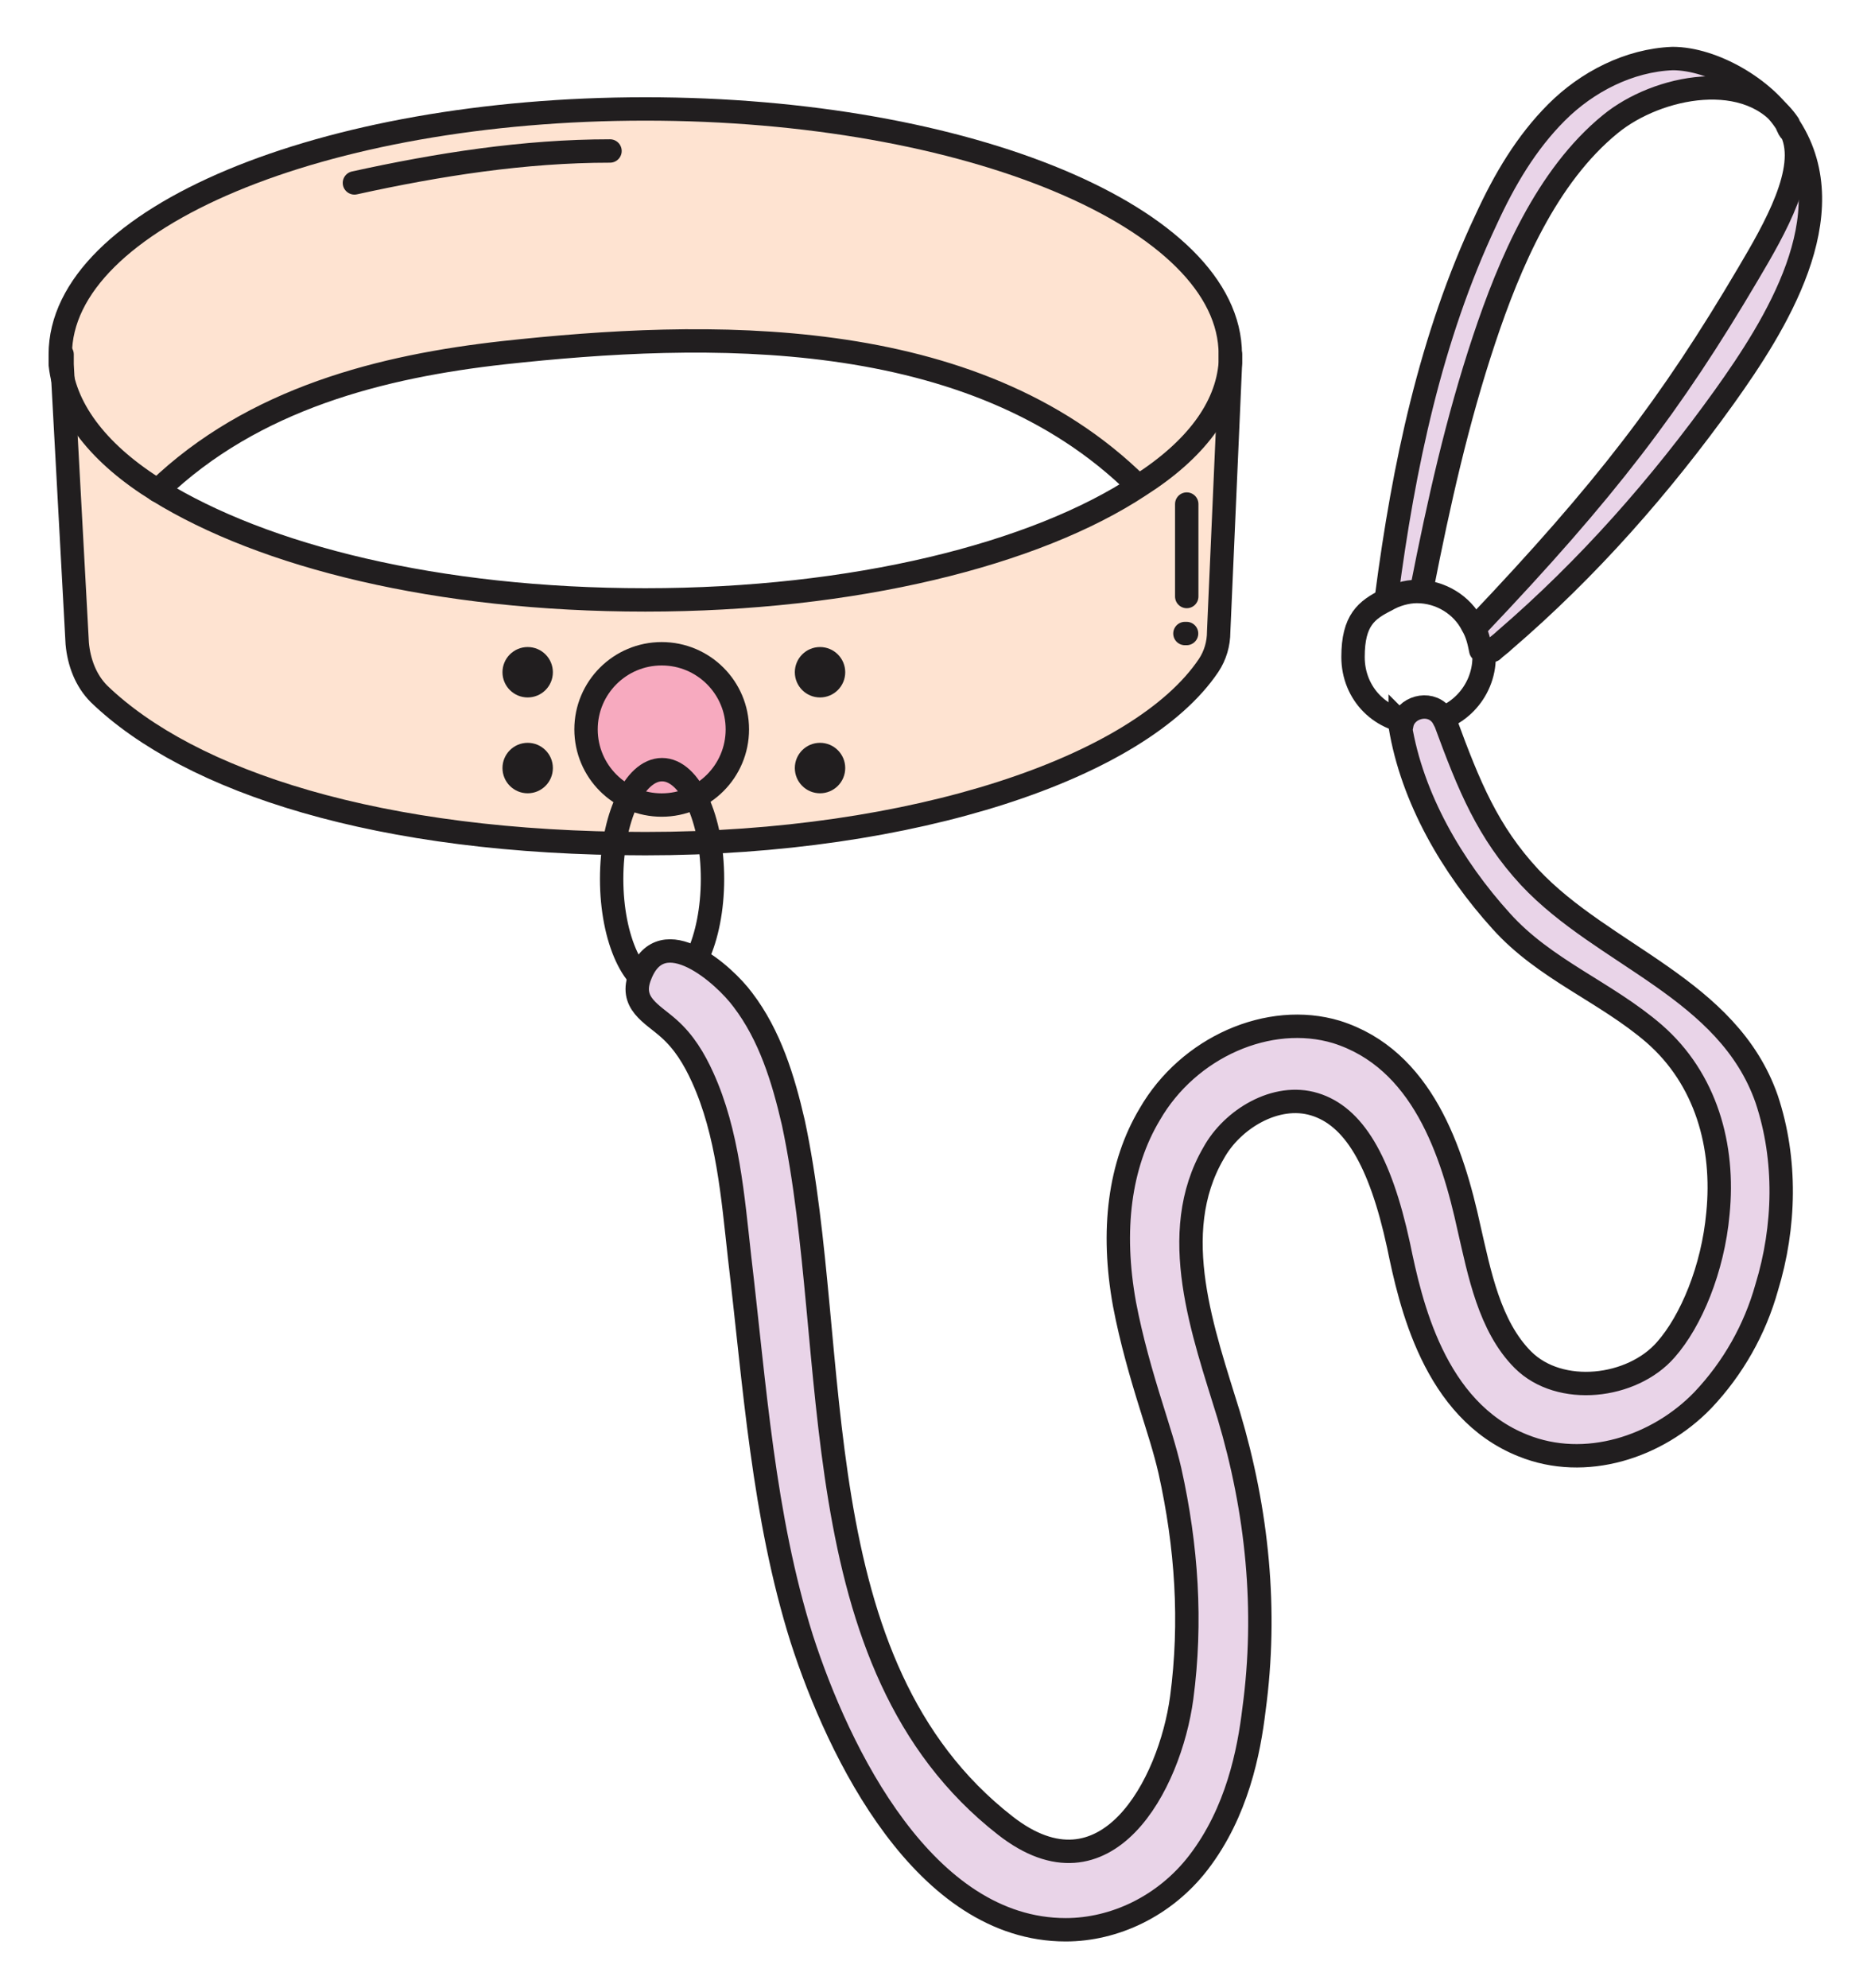 <svg width="32" height="34" viewBox="0 0 32 34" fill="none" xmlns="http://www.w3.org/2000/svg">
<path d="M21.037 6.061V6.205C20.98 6.981 20.404 7.7 19.484 8.304C16.667 5.515 12.066 5.658 8.645 6.032C6.575 6.262 4.361 6.78 2.722 8.39C1.745 7.786 1.141 7.039 1.055 6.234V6.061C1.055 3.732 5.511 1.863 11.06 1.863C16.609 1.863 21.066 3.732 21.066 6.061H21.037Z" fill="#FEE3D1"/>
<path d="M2.696 8.39C4.479 9.511 7.555 10.259 11.034 10.259C14.513 10.259 17.704 9.483 19.487 8.304C20.407 7.7 20.982 6.953 21.04 6.205L20.867 10.805C20.867 11.007 20.809 11.208 20.695 11.38C19.516 13.134 15.634 14.428 11.063 14.428C6.491 14.428 3.271 13.364 1.718 11.869C1.488 11.639 1.373 11.323 1.345 11.007L1.086 6.234C1.172 7.039 1.776 7.758 2.754 8.39H2.696Z" fill="#FEE3D1"/>
<path d="M21.042 6.061C21.042 6.09 21.042 6.147 21.042 6.205C20.985 6.981 20.439 7.7 19.49 8.304C17.707 9.482 14.602 10.259 11.037 10.259C7.472 10.259 4.51 9.511 2.699 8.39C1.721 7.786 1.117 7.039 1.031 6.234C1.031 6.176 1.031 6.119 1.031 6.061C1.031 3.732 5.516 1.863 11.037 1.863C16.557 1.863 21.042 3.732 21.042 6.061Z" stroke="#211E1F" stroke-width="0.4" stroke-linecap="round" stroke-linejoin="round"/>
<path d="M21.045 6.061V6.204L20.843 10.805C20.843 11.006 20.786 11.207 20.671 11.38C19.492 13.133 15.611 14.427 11.039 14.427C6.468 14.427 3.248 13.363 1.695 11.868C1.465 11.638 1.35 11.322 1.321 11.006L1.062 6.233V6.061" stroke="#211E1F" stroke-width="0.4" stroke-linecap="round" stroke-linejoin="round"/>
<path d="M2.695 8.389C4.334 6.808 6.548 6.261 8.618 6.031C12.04 5.658 16.64 5.514 19.457 8.303" stroke="#211E1F" stroke-width="0.4" stroke-linecap="round" stroke-linejoin="round"/>
<path d="M11.317 13.767C12.032 13.767 12.611 13.188 12.611 12.473C12.611 11.759 12.032 11.18 11.317 11.18C10.603 11.18 10.023 11.759 10.023 12.473C10.023 13.188 10.603 13.767 11.317 13.767Z" fill="#F7AABF" stroke="#211E1F" stroke-width="0.4" stroke-linecap="round" stroke-linejoin="round"/>
<path d="M11.323 16.9C11.8 16.9 12.186 16.063 12.186 15.031C12.186 13.999 11.8 13.162 11.323 13.162C10.847 13.162 10.461 13.999 10.461 15.031C10.461 16.063 10.847 16.9 11.323 16.9Z" stroke="#211E1F" stroke-width="0.4" stroke-linecap="round" stroke-linejoin="round"/>
<path d="M14.025 13.566C14.263 13.566 14.456 13.373 14.456 13.134C14.456 12.896 14.263 12.703 14.025 12.703C13.787 12.703 13.594 12.896 13.594 13.134C13.594 13.373 13.787 13.566 14.025 13.566Z" fill="#211E1F"/>
<path d="M14.025 11.927C14.263 11.927 14.456 11.734 14.456 11.496C14.456 11.258 14.263 11.065 14.025 11.065C13.787 11.065 13.594 11.258 13.594 11.496C13.594 11.734 13.787 11.927 14.025 11.927Z" fill="#211E1F"/>
<path d="M9.025 13.566C9.263 13.566 9.456 13.373 9.456 13.134C9.456 12.896 9.263 12.703 9.025 12.703C8.787 12.703 8.594 12.896 8.594 13.134C8.594 13.373 8.787 13.566 9.025 13.566Z" fill="#211E1F"/>
<path d="M9.025 11.927C9.263 11.927 9.456 11.734 9.456 11.496C9.456 11.258 9.263 11.065 9.025 11.065C8.787 11.065 8.594 11.258 8.594 11.496C8.594 11.734 8.787 11.927 9.025 11.927Z" fill="#211E1F"/>
<path d="M29.869 4.681C30.329 3.905 30.904 2.898 30.616 2.266C30.616 2.237 30.587 2.208 30.559 2.18C31.508 3.675 30.3 5.572 29.437 6.78C28.345 8.304 27.108 9.713 25.671 10.949C25.613 11.006 25.527 11.064 25.47 11.121H25.355C25.355 10.978 25.297 10.834 25.211 10.69C27.396 8.39 28.517 6.924 29.84 4.681H29.869Z" fill="#E9D4E8"/>
<path d="M30.556 2.122C29.895 1.145 28.314 1.461 27.509 2.122C26.445 3.014 25.812 4.509 25.352 5.802C24.892 7.154 24.605 8.563 24.288 10.058V10.115H24.26C24.058 10.115 23.886 10.173 23.742 10.259V10.173C24.001 7.988 24.461 5.774 25.381 3.761C25.697 3.071 26.071 2.439 26.589 1.921C27.106 1.403 27.825 1.03 28.572 1.001C29.262 1.001 30.154 1.518 30.527 2.122H30.556Z" fill="#E9D4E8"/>
<path d="M25.383 11.121C25.383 11.15 25.383 11.179 25.383 11.236C25.383 11.84 24.895 12.358 24.262 12.358C23.629 12.358 23.141 11.869 23.141 11.236C23.141 10.604 23.371 10.431 23.716 10.259C23.859 10.173 24.061 10.115 24.233 10.115C24.636 10.115 25.009 10.345 25.182 10.69C25.268 10.834 25.297 10.978 25.326 11.121H25.383Z" stroke="#211E1F" stroke-width="0.4" stroke-linecap="round" stroke-linejoin="round"/>
<path d="M23.719 10.173C24.006 7.988 24.466 5.774 25.415 3.761C25.731 3.071 26.105 2.439 26.623 1.921C27.14 1.403 27.859 1.03 28.607 1.001C29.297 1.001 30.188 1.518 30.562 2.122C30.562 2.122 30.562 2.151 30.59 2.18C30.59 2.209 30.619 2.237 30.648 2.266C30.935 2.899 30.36 3.905 29.9 4.681C28.578 6.924 27.456 8.39 25.271 10.69" stroke="#211E1F" stroke-width="0.4" stroke-linecap="round" stroke-linejoin="round"/>
<path d="M24.32 10.059C24.608 8.592 24.924 7.183 25.384 5.803C25.815 4.509 26.448 3.014 27.541 2.123C28.346 1.462 29.927 1.146 30.588 2.123C30.588 2.123 30.588 2.152 30.617 2.181C31.566 3.676 30.358 5.573 29.496 6.781C28.403 8.305 27.167 9.714 25.729 10.95C25.672 11.007 25.585 11.065 25.528 11.122" stroke="#211E1F" stroke-width="0.4" stroke-linecap="round" stroke-linejoin="round"/>
<path d="M17.166 31.247C18.891 32.598 19.983 30.557 20.185 29.062C20.357 27.768 20.271 26.474 19.983 25.18C19.897 24.806 19.782 24.461 19.667 24.088C19.495 23.541 19.322 22.938 19.207 22.334C18.977 21.069 19.121 19.947 19.639 19.085C20.3 17.935 21.68 17.331 22.83 17.676C24.296 18.136 24.814 19.717 25.101 21.04C25.274 21.787 25.446 22.707 26.021 23.282C26.654 23.915 27.89 23.771 28.465 23.11C28.896 22.621 29.27 21.73 29.357 20.781C29.471 19.631 29.155 18.481 28.264 17.705C27.43 16.986 26.395 16.612 25.648 15.778C24.814 14.858 24.124 13.68 23.922 12.443C23.922 12.443 23.922 12.414 23.922 12.386C23.98 12.098 24.383 11.983 24.584 12.213C24.613 12.242 24.641 12.299 24.67 12.357C25.073 13.45 25.389 14.226 26.108 15.002C27.373 16.353 29.5 16.9 30.162 18.797C30.507 19.832 30.478 20.982 30.162 22.017C29.96 22.736 29.587 23.398 29.069 23.944C28.293 24.749 27.056 25.151 25.993 24.72C24.469 24.116 24.066 22.276 23.865 21.299C23.549 19.832 23.089 19.085 22.427 18.884C21.766 18.682 21.019 19.142 20.702 19.717C19.897 21.097 20.53 22.794 20.961 24.203C21.45 25.841 21.622 27.538 21.392 29.234C21.306 29.953 21.105 30.988 20.444 31.851C19.869 32.598 19.006 33.001 18.172 33.001C15.757 33.001 14.291 29.982 13.658 28.026C12.997 25.928 12.853 23.685 12.594 21.5C12.479 20.465 12.393 19.372 11.962 18.424C11.818 18.107 11.646 17.82 11.387 17.59C11.099 17.331 10.697 17.158 10.898 16.67C11.272 15.721 12.336 16.67 12.652 17.101C13.112 17.705 13.342 18.452 13.514 19.2C14.348 23.11 13.601 28.458 17.137 31.218L17.166 31.247Z" fill="#E9D4E8"/>
<path d="M23.977 12.386C24.035 12.098 24.437 11.983 24.638 12.213C24.667 12.242 24.696 12.299 24.725 12.357C25.127 13.45 25.444 14.226 26.162 15.002C27.427 16.353 29.555 16.9 30.216 18.797C30.561 19.832 30.532 20.982 30.216 22.017C30.015 22.736 29.641 23.398 29.124 23.944C28.347 24.749 27.111 25.151 26.047 24.72C24.523 24.116 24.121 22.276 23.92 21.299C23.603 19.832 23.143 19.085 22.482 18.884C21.821 18.682 21.073 19.142 20.757 19.717C19.952 21.097 20.584 22.794 21.016 24.203C21.505 25.841 21.677 27.538 21.447 29.234C21.361 29.953 21.16 30.988 20.498 31.851C19.923 32.598 19.061 33.001 18.227 33.001C15.812 33.001 14.345 29.982 13.713 28.026C13.052 25.928 12.908 23.685 12.649 21.5C12.534 20.465 12.448 19.372 12.017 18.424C11.873 18.107 11.7 17.82 11.441 17.59C11.154 17.331 10.751 17.158 10.953 16.67C11.326 15.721 12.39 16.67 12.707 17.101C13.167 17.705 13.397 18.452 13.569 19.2C14.403 23.11 13.655 28.458 17.192 31.218C18.917 32.569 20.009 30.528 20.211 29.033C20.383 27.739 20.297 26.445 20.009 25.151C19.923 24.778 19.808 24.433 19.693 24.059C19.521 23.512 19.348 22.909 19.233 22.305C19.003 21.04 19.147 19.919 19.664 19.056C20.326 17.906 21.706 17.302 22.856 17.647C24.322 18.107 24.84 19.689 25.127 21.011C25.3 21.759 25.472 22.679 26.047 23.254C26.68 23.886 27.916 23.742 28.491 23.081C28.922 22.593 29.296 21.701 29.382 20.752C29.497 19.602 29.181 18.452 28.29 17.676C27.456 16.957 26.421 16.583 25.674 15.75C24.84 14.83 24.15 13.651 23.948 12.414C23.948 12.414 23.948 12.386 23.948 12.357L23.977 12.386Z" stroke="#211E1F" stroke-width="0.4" stroke-miterlimit="10" stroke-linecap="round"/>
<path d="M20.297 8.62V10.201" stroke="#211E1F" stroke-width="0.4" stroke-linecap="round" stroke-linejoin="round"/>
<path d="M20.294 10.834H20.266" stroke="#211E1F" stroke-width="0.4" stroke-linecap="round" stroke-linejoin="round"/>
<path d="M6.062 3.128C7.5 2.812 8.966 2.582 10.433 2.582" stroke="#211E1F" stroke-width="0.4" stroke-linecap="round" stroke-linejoin="round"/>
</svg>
